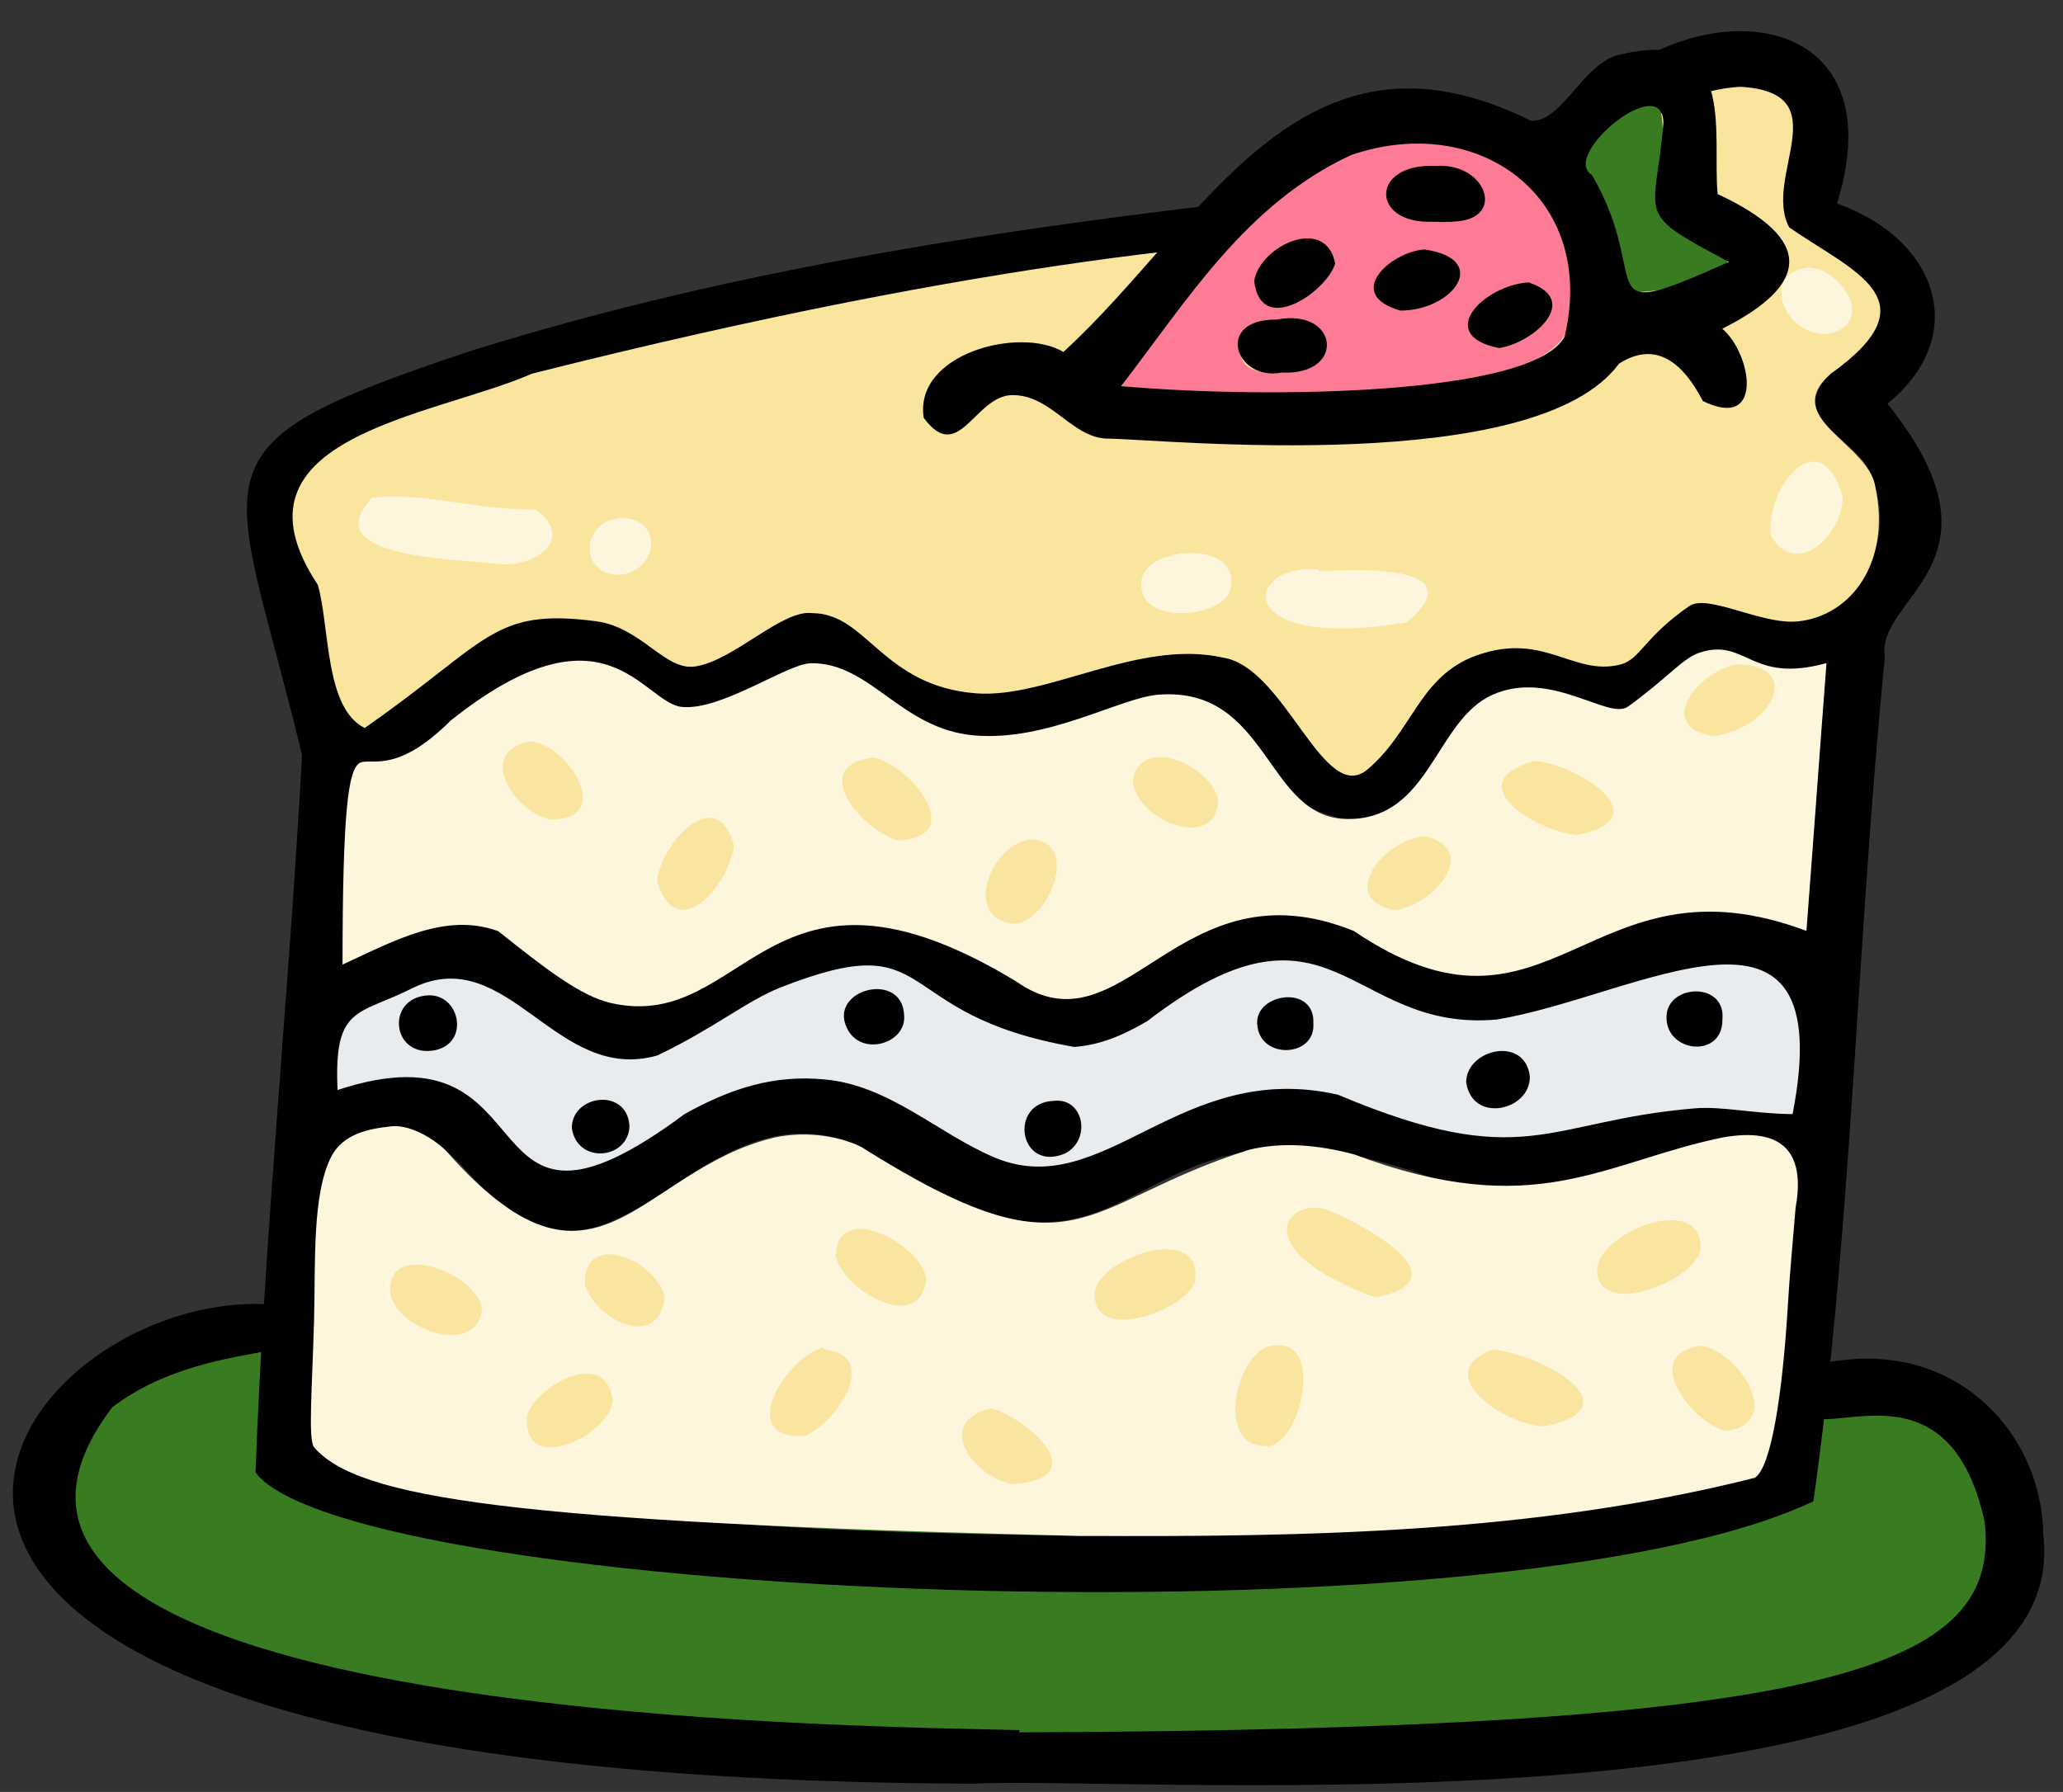 <?xml version="1.0" encoding="utf-8"?>
<!-- Generator: Adobe Illustrator 25.3.1, SVG Export Plug-In . SVG Version: 6.00 Build 0)  -->
<svg version="1.1" id="Layer_1" xmlns="http://www.w3.org/2000/svg" xmlns:xlink="http://www.w3.org/1999/xlink" x="0px" y="0px"
	 viewBox="0 0 1370.2 1190.4" style="enable-background:new 0 0 1370.2 1190.4;" xml:space="preserve">
<rect x="0" y="0" width="1370.2" height="1190.4" fill="#333333" stroke="none"/>
<style type="text/css">
	.st0{fill-rule:evenodd;clip-rule:evenodd;fill:#397B21;}
	.st1{fill-rule:evenodd;clip-rule:evenodd;}
	.st2{fill-rule:evenodd;clip-rule:evenodd;fill:#FAE59F;}
	.st3{fill-rule:evenodd;clip-rule:evenodd;fill:#FDF6DD;}
	.st4{fill-rule:evenodd;clip-rule:evenodd;fill:#E9ECEF;}
	.st5{fill-rule:evenodd;clip-rule:evenodd;fill:#FDF6DC;}
	.st6{fill-rule:evenodd;clip-rule:evenodd;fill:#FDF5D8;}
	.st7{fill-rule:evenodd;clip-rule:evenodd;fill:#FAE5A0;}
	.st8{fill-rule:evenodd;clip-rule:evenodd;fill:#FE7B95;}
	.st9{fill-rule:evenodd;clip-rule:evenodd;fill:#FEC5D5;}
</style>
<g id="Master_x2F_Solo_x2F_Desserts">
	<g id="Desserts" transform="translate(-0, 0) scale(1 1)">
		<g id="Desserts_x2F_Birthday_Cake">
			<g id="Birthday-Cake" transform="translate(323, 494)">
				<g id="Group-3" transform="translate(0, 846)">
					<polygon id="Path-11" class="st0" points="871.5,-407.3 863.3,-356.9 -133,-397.4 -133,-458.5 -271,-418.4 -288.7,-337.6 
						-229.8,-260.1 -34.7,-200.9 436.4,-169.1 889.1,-211.1 1008.2,-274.2 1008.2,-364.5 960,-415.7 					"/>
					<path id="Fill-1" class="st1" d="M354-189.2c546.4-1.9,651.7-43.5,641.2-139.8c-23.6-107.8-103.6-55.4-118.8-71.7
						c-16.1-14.9,2.7-34.7,23.4-35.6c78.4-10.2,133.1,49,134.3,115.2c24.5,208.4-609.9,160.2-710.4,166
						c-883.8-2.9-649.4-331.4-466.2-318.3c65.5,44.3-35.7,14.8-105.9,68.2C-407.9-195.8,262.3-193.3,354-190.7
						C354-190.2,354-189.7,354-189.2"/>
				</g>
				<g id="Group-82" transform="translate(155, 0)">
					<path id="Outline" class="st1" d="M735.1-53.4c-23.6,6.5-48.8,7.1-74.8-3.7c-24.7,2.7-38.5,35.9-68.6,34.2
						c-138.2-38.1-80.6,81.7-180.1,72.3c-25.1-5.7-39.8-19.7-55.6-41.2c-38.4-84.9-137,1.4-200.9-6.7C8.8-66.7,111.1-60.9-25.2-19.8
						c-16.1-0.1-30-8.1-43.8-17.2c-60.3-49.7-121,47.3-159.6,56c-27.9,6.5-10.6,105.4-19.1,121.1c79.9-39.8,108.9-16.8,166.9,26.5
						c97.4,23.8,127.5-118.4,282.4-11.3c94.4,42.1,98.3-115.9,274.1-13.1c97.5,21.8,149.2-75.4,246.2-24.5
						C726.3,60.4,730.7,3.9,735.1-53.4 M239.8,526.4C827.3,512,672.4,465,701.9,376.3c40.4-216.4-90.6-39.1-225.5-86.6
						c-221.4-82.3-184,115.5-382.5-21.8C-7.8,221.6-63.7,374.3-143.5,306c-23.6-14.2-32.7-41.4-62.7-47.4
						c-37.8-1-55.5,12.9-52.8,50.2c-2.3,94-18.4,151.7-5.4,162C-102.6,520.6,69.7,523.2,239.8,526.4 M677.7-436.3
						c-100.9,15-84.8,82.7-111.6,86.7c-233.7,31.9-476.8,49-704.3,118.7C-345-166.3-264.3-154-256.8-89.4c0.7,15-1,86.5,25.2,69.8
						c175.7-152.6,167.9-1.8,230.8-46c19.4-14.2,42.5-23.6,67.9-20.7c91,25.6,56.8,77.9,160.1,34.2C436.8-122.8,372,113.6,470.3-37
						c11.4-14.6,27.3-25,45.3-29.6c118.7,0.5,39.4,25.3,137.1-32.2c76.7,32.5,134.8-12.3,113.5-75.9c-6.7-28.5-60.5-39.4-28.3-71
						c86-61.7-31.7-74-35.7-100.1C697-377.2,737.7-434.6,677.7-436.3 M775.6-225.8c84.9,105.7-8.4,128-1.7,168.5
						c-18.9,189.1-21.6,378.3-47.5,560.6c-208,98.9-970.9,64.6-1034.7-19.1c5.9-159.5,22.1-315.4,30.9-476.6
						c-46.8-194.8-81.7-204,112.4-268.6c225.5-70.4,456-93.9,690.8-118.4c11-2.2,20.6,0.4,25.7-13.7
						c60-110.9,236.6-113.4,190.6,34.3C809-335.2,831.1-271,775.6-225.8z"/>
					<path id="Fill-6" class="st2" d="M710.4-342.9c42.8,29.6,96.2,48.2,27.5,97.2c-34.1,29.8,26,46.1,29.8,75.9
						c10.2,49.1-15.9,85-51.7,88.6c-23.8,2.4-59.8-18.6-72-10.2c-30.4,21-32.4,35.5-46,38.9c-32.1,8-51.6-23.9-99.2-4.6
						c-34.7,15-39.4,49.6-68.5,74.2c-29.1,24.6-54.6-67.7-95.8-74.2c-56.1-12.7-116.6,27.2-164,23.7c-62.2-4.7-72.9-53.2-108.7-53.3
						C41.6-89.5,10-55.5-16-51.3c-20.3,3.3-35.8-26-66.1-30c-69.1-9.1-71.2,13.5-153.7,70.9c-26.6-13.3-23-66.4-31.1-95.1
						c-65.5-98.5,77.4-111.7,142.3-140.3c622-156.7,676.8-43.4,722.5-148.5c20-23,46.4-40.2,79.8-42
						C744.4-432.8,692.3-376.3,710.4-342.9z"/>
					<path id="Fill-8" class="st3" d="M-269.4,467.4c-4.1-4.8-1.2-40.4,0-84.8c1-37.7-1.4-83,11.4-108.2c8-15.7,26.3-18.7,39.2-20.1
						c11.5-1.6,26.9,6.4,36.9,16c100.4,114.2,127.1,12.8,218.6-8.7c17.2-3.7,39.8-2.3,57.3,6.3c144.5,91,143.8,37.8,257.6,1.9
						c22.5-5.5,46.5-3.1,69.6,3c120.8,45.4,165.2,5.3,245-11.2c38.4-6.8,55.3,8.4,48.4,46.7c-1.8,21.7-4,45.2-5.1,64.2
						c-3.6,59.9-11.1,108.4-22,115.2c-145.5,36.8-297.5,39.4-447.5,38.6C-139.5,517.4-240.8,500.9-269.4,467.4z"/>
					<path id="Fill-10" class="st3" d="M721.8,124.4c-145.4-54.6-169.2,89-300.7,0c-117-47.1-152.5,84-224.3,33.5
						c-165-100-178.5,34.6-268.7,14.5c-20.4-4.5-44.4-23.3-75.4-48c-34.9-12.3-68.4,6.3-103.2,22.4c0-103.2,4-128,10.7-133.5
						c6.3-5.2,23.6,9,61.1-28.6C-75.4-97.6-51.3-27.2-25.2-24.4c26.2,2.7,69.8-28.6,85.6-29C100-54.2,120-9.9,168.7-5.5
						s97.2-25,122.5-27c74-5.9,71.2,82.6,126.1,82.6s57.7-65.5,96.1-82.6c38.4-17.1,77,17,89.7,8c25.7-18.4,36.2-32,47.3-35.8
						c31.6-10.6,33.7,20.9,84.7,6.8C730.7,3.9,726.2,67.1,721.8,124.4z"/>
					<path id="Fill-12" class="st4" d="M-203.4,162.1c63.1-30.2,94.6,64.4,162.1,45c37.6-18,59.4-36.3,81.4-45
						c107.3-42.3,70,17.6,195.5,39.4c17.4-1.5,31.2-7.2,48.3-17.1c123-94.5,133.1,7.6,232-1.1c93.6-15.2,228.8-102.5,196.7,62.8
						c-25.8-0.2-46.9-5.4-65.2-3.8c-99.1,8.3-112.2,43.4-236.8-9.1c-105.5-23.9-155.4,72.3-228.1,41.7
						C145.3,259.2,112.7,227,70,223.1c-33.6-3.3-62.1,5.6-93.2,22.9c-149.7,111.2-84.6-64-230.6-15.9
						C-256.4,173.4-240.1,180.8-203.4,162.1z"/>
					<path id="Fill-14" class="st5" d="M-145.4-119.1c-26-3.9-124.3-3.1-85.5-44.2c34.7-3.9,70.4,8.4,108.5,7.8
						C-96.7-137.5-119.5-117.9-145.4-119.1"/>
					<path id="Fill-16" class="st5" d="M397.9-114.4c24.5-1.8,104.7-4.8,58.4,33.8c-118.8,20-107.8-40.2-58.4-35L397.9-114.4z"/>
					<path id="Fill-18" class="st5" d="M745.8-164.6c1.1,23.8-29.6,56.3-47.7,26.6C694.4-170.3,730.8-215,745.8-164.6"/>
					<path id="Fill-20" class="st5" d="M280-105.9c-0.8-26.7,71.2-30.6,58.3,6C328.8-82.7,279.1-80,280-105.9"/>
					<path id="Fill-22" class="st5" d="M723.9-316.3c19.6,1,43.4,33.8,15.7,43.3C709.9-265.5,687.5-313.2,723.9-316.3"/>
					<path id="Fill-24" class="st5" d="M-64.8-150c29.7,1.6,22.3,37.4-3.1,37.9C-94.3-113.5-91.6-148.8-64.8-150"/>
					<path id="Fill-26" class="st6" d="M559.4-241c11.7-43.7,127.3-29.1,114.2,13.2C628.6-274.4,610.1-270.5,559.4-241"/>
					<path id="Fill-28" class="st2" d="M435.5,367.9c-87.7-32-58.6-67.7-31.2-58C428.9,320.3,494.9,355.8,435.5,367.9"/>
					<path id="Fill-30" class="st7" d="M548,453.5c-25.5,0-77.9-35.3-34.3-51C547.6,406.1,608.1,441,548,453.5"/>
					<path id="Fill-32" class="st2" d="M651.5,336.3c-4.4,20.8-66.5,45.3-68.7,14.8C580.9,325.1,653.5,296.4,651.5,336.3z"/>
					<path id="Fill-34" class="st7" d="M361.7,466.6c-34.1-0.9-17.1-67,6.9-66.8C402.8,395.3,385,470.4,361.7,466.6"/>
					<path id="Fill-36" class="st7" d="M249,366c-0.1-24,73.6-49.6,66.6-7.9C308.4,376.4,249.4,398.6,249,366"/>
					<path id="Fill-38" class="st7" d="M69.5,402.5c35.7,2.9,11.7,45.7-12.2,57.2C11,464,41.5,409.6,68.7,400.9
						C68.9,401.5,69.2,402,69.5,402.5"/>
					<path id="Fill-40" class="st7" d="M137.4,355.5c-4.4,36.3-52.9,9.6-60.3-14.4C77.3,302.3,133.4,332.1,137.4,355.5"/>
					<path id="Fill-42" class="st7" d="M668.6,456.6c-20.8-3.7-59.1-50.9-16.8-56.7C674.5,402.5,709.2,450.4,668.6,456.6"/>
					<path id="Fill-44" class="st7" d="M180.4,441.5c23.9,6.6,69.4,46.5,14.5,50.4C169.5,488.2,141,450.8,180.4,441.5"/>
					<path id="Fill-46" class="st7" d="M-157.9,375.4c-2.8,31.5-53.9,15.3-60.6-8.6C-223.8,328-160.8,351.3-157.9,375.4"/>
					<path id="Fill-48" class="st2" d="M-71.1,435.8c0,22.5-60.7,53-56.8,10.1C-120.5,425.4-75.5,401.4-71.1,435.8"/>
					<path id="Fill-50" class="st7" d="M-36.4,367.8c-4.1,34.7-44.4,16.9-53.2-8.4C-90.7,322.7-42.1,342.7-36.4,367.8"/>
					<path id="Fill-52" class="st2" d="M569.3,60.7c-27.3-2.6-79-34.4-28.7-49.2C568.4,12.7,626.5,49.6,569.3,60.7"/>
					<path id="Fill-54" class="st7" d="M102.4,9.2c25.4,5.8,62.7,53,15.8,55.2C93.3,56.5,58.3,14.4,102.4,9.2"/>
					<path id="Fill-56" class="st7" d="M9.5,68C5.9,94.8-29,134.5-41.6,91.1C-38.7,65.3-1.6,25.4,9.5,68"/>
					<path id="Fill-58" class="st7" d="M674.6-52.6c44.4-0.9,27.2,41.2-14.3,47.7C621.4-11,648.1-46.5,674.6-52.6"/>
					<path id="Fill-60" class="st7" d="M-125.5-1.5c23.9,1.8,56.9,51.4,13.6,51.9C-137.5,45.6-162.2,4.3-125.5-1.5"/>
					<path id="Fill-62" class="st7" d="M195.3,119.7c-34.5-3-15.5-54.5,12.3-56.1C239.7,65.8,218.4,119,195.3,119.7"/>
					<path id="Fill-64" class="st7" d="M331.1,38.1c-1.9,33.9-54.3,13.2-56.8-13.3C279.2-7,327.9,15.1,331.1,38.1"/>
					<path id="Fill-66" class="st7" d="M448.3,110.6c-38.1-7-8.4-46.4,19.9-49.2C506.2,70.2,473.6,107.9,448.3,110.6"/>
					<path id="Fill-68" class="st1" d="M538.1,221.3c0.2,22.6-38.3,31.3-42.3,3.6C496,202.7,535.2,193.8,538.1,221.3"/>
					<path id="Fill-70" class="st1" d="M122.5,180.6c1.7,19.4-31.2,28.6-39,5.9C75.1,162.4,121.6,151.4,122.5,180.6"/>
					<path id="Fill-72" class="st1" d="M-193.6,167.2c21.1-0.8,27.7,31.4,4.8,36.4C-217.8,209.5-222.5,168.7-193.6,167.2"/>
					<path id="Fill-74" class="st1" d="M222.1,237.3c19.7-2.2,25,25.7,7.4,34.9C198.9,285.3,191.3,238.2,222.1,237.3"/>
					<path id="Fill-76" class="st1" d="M666,183.2c0.2,27.7-41.3,21.6-36.8-5.1C633.1,159.6,668.2,159,666,183.2"/>
					<path id="Fill-78" class="st1" d="M-59.9,254.1c-0.8,22.3-34.9,25.5-38.3,1.2C-98.3,233.3-61.5,228-59.9,254.1"/>
					<path id="Fill-80" class="st1" d="M394.3,185.9c1.6,22.7-36,24.3-37.3,0.3C355.6,165.7,395.6,159.7,394.3,185.9"/>
				</g>
				<g id="Color-1" transform="translate(733, 44)">
					<path id="Fill-83" class="st8" d="M-106.6-370.1c-16.5-2.8-53.7,19.7-22.9,36.6C-103.2-328.3-64.8-361.8-106.6-370.1
						 M-78.8-323.1c3.9,26.9,51.2,10.5,51-12.8C-30.5-362.3-77.8-343.7-78.8-323.1 M-172-362.2c-5.1-33.5-44.1-8.5-50,12.9
						C-216.1-319.6-177.6-342.6-172-362.2 M-201.7-324.8c-7.8-0.3-21-0.8-28.1,8.6C-251.1-261.1-121.9-310.7-201.7-324.8
						 M-107.8-426.5c-56.4,10.8-12.4,44.9,25.6,33.8C-54-412-83.4-427.8-107.8-426.5 M-102.3-442.8c61.8,7.1,88.3,42.6,89.5,97.5
						c27.9,93.7-271.9,68.2-300.8,63.3C-262.5-352.3-186.3-459.6-102.3-442.8"/>
					<path id="Fill-85" class="st0" d="M21.6-344.3c0.6-29.4-14.5-61.7-27.5-89.3c66.7-81.5,53.7-21.6,52.7,34.8
						c9.3,16.9,25,18.2,42,29.2C105.5-351.5,34.1-341.6,21.6-344.3"/>
					<path id="Fill-87" class="st9" d="M-102.3-442.8c-0.4-0.4-0.9-0.7-1.3-1.1C-103.2-443.5-102.7-443.2-102.3-442.8"/>
				</g>
				<g id="Outline-1" transform="translate(604, 13)">
					<path id="Fill-90" class="st1" d="M221.3-333c-63.9-34.1-49-27.3-43.5-92.3c-0.2-35.1-68.9,21.8-47.5,34.5
						C172.2-319,124.9-289.9,221.3-333 M-182.4-250.5c97.4,8.7,273.9,6.1,294.6-32.9C134.1-376.2,54.7-433-29.6-404
						C-99.7-371.5-138.3-307.6-182.4-250.5 M216.9-288.6c19.4,16.3,28.2,68.1-12.9,48c-12.9-24.9-30.9-40.7-55.7-24.8
						c-55.4,75.3-301,50.4-338.4,49.8c-24.2,0.5-37.5-28-63-28.9c-26.1-1.7-36.7,47.5-60.4,15c-6.5-42.7,64-60.9,92.8-43.7
						c93.8-85.7,157-229.6,310.5-153.6c20.1,1.3,34-36.4,56.7-43.3c81.3-21,63.5,51.1,67.3,92C277.6-348.3,275.8-318.4,216.9-288.6"
						/>
					<path id="Fill-92" class="st1" d="M26.8-396.8c36.3-2.3,48.8,41.8,2.8,36.6C-16.1-354.4-19.5-398.8,26.8-396.8"/>
					<path id="Fill-94" class="st1" d="M-75.8-259.5c-30.7,6-44.8-35.6-3.4-35.2C-37.5-302.7-32.9-257.3-75.8-259.5"/>
					<path id="Fill-96" class="st1" d="M68.5-275.8c-43-8.7-9.8-41.8,19.7-43.6C124.1-307.6,90.8-278.8,68.5-275.8"/>
					<path id="Fill-98" class="st1" d="M-40.2-331.9c-5.7,18.7-49.5,49.1-53.8,11.5C-90.1-343.9-46.3-364.2-40.2-331.9"/>
					<path id="Fill-100" class="st1" d="M18.9-341.3c45.1,6.4,18.7,40.8-15.8,40.6C-34.5-311.3-4-339.4,18.9-341.3"/>
				</g>
			</g>
		</g>
	</g>
</g>
</svg>
